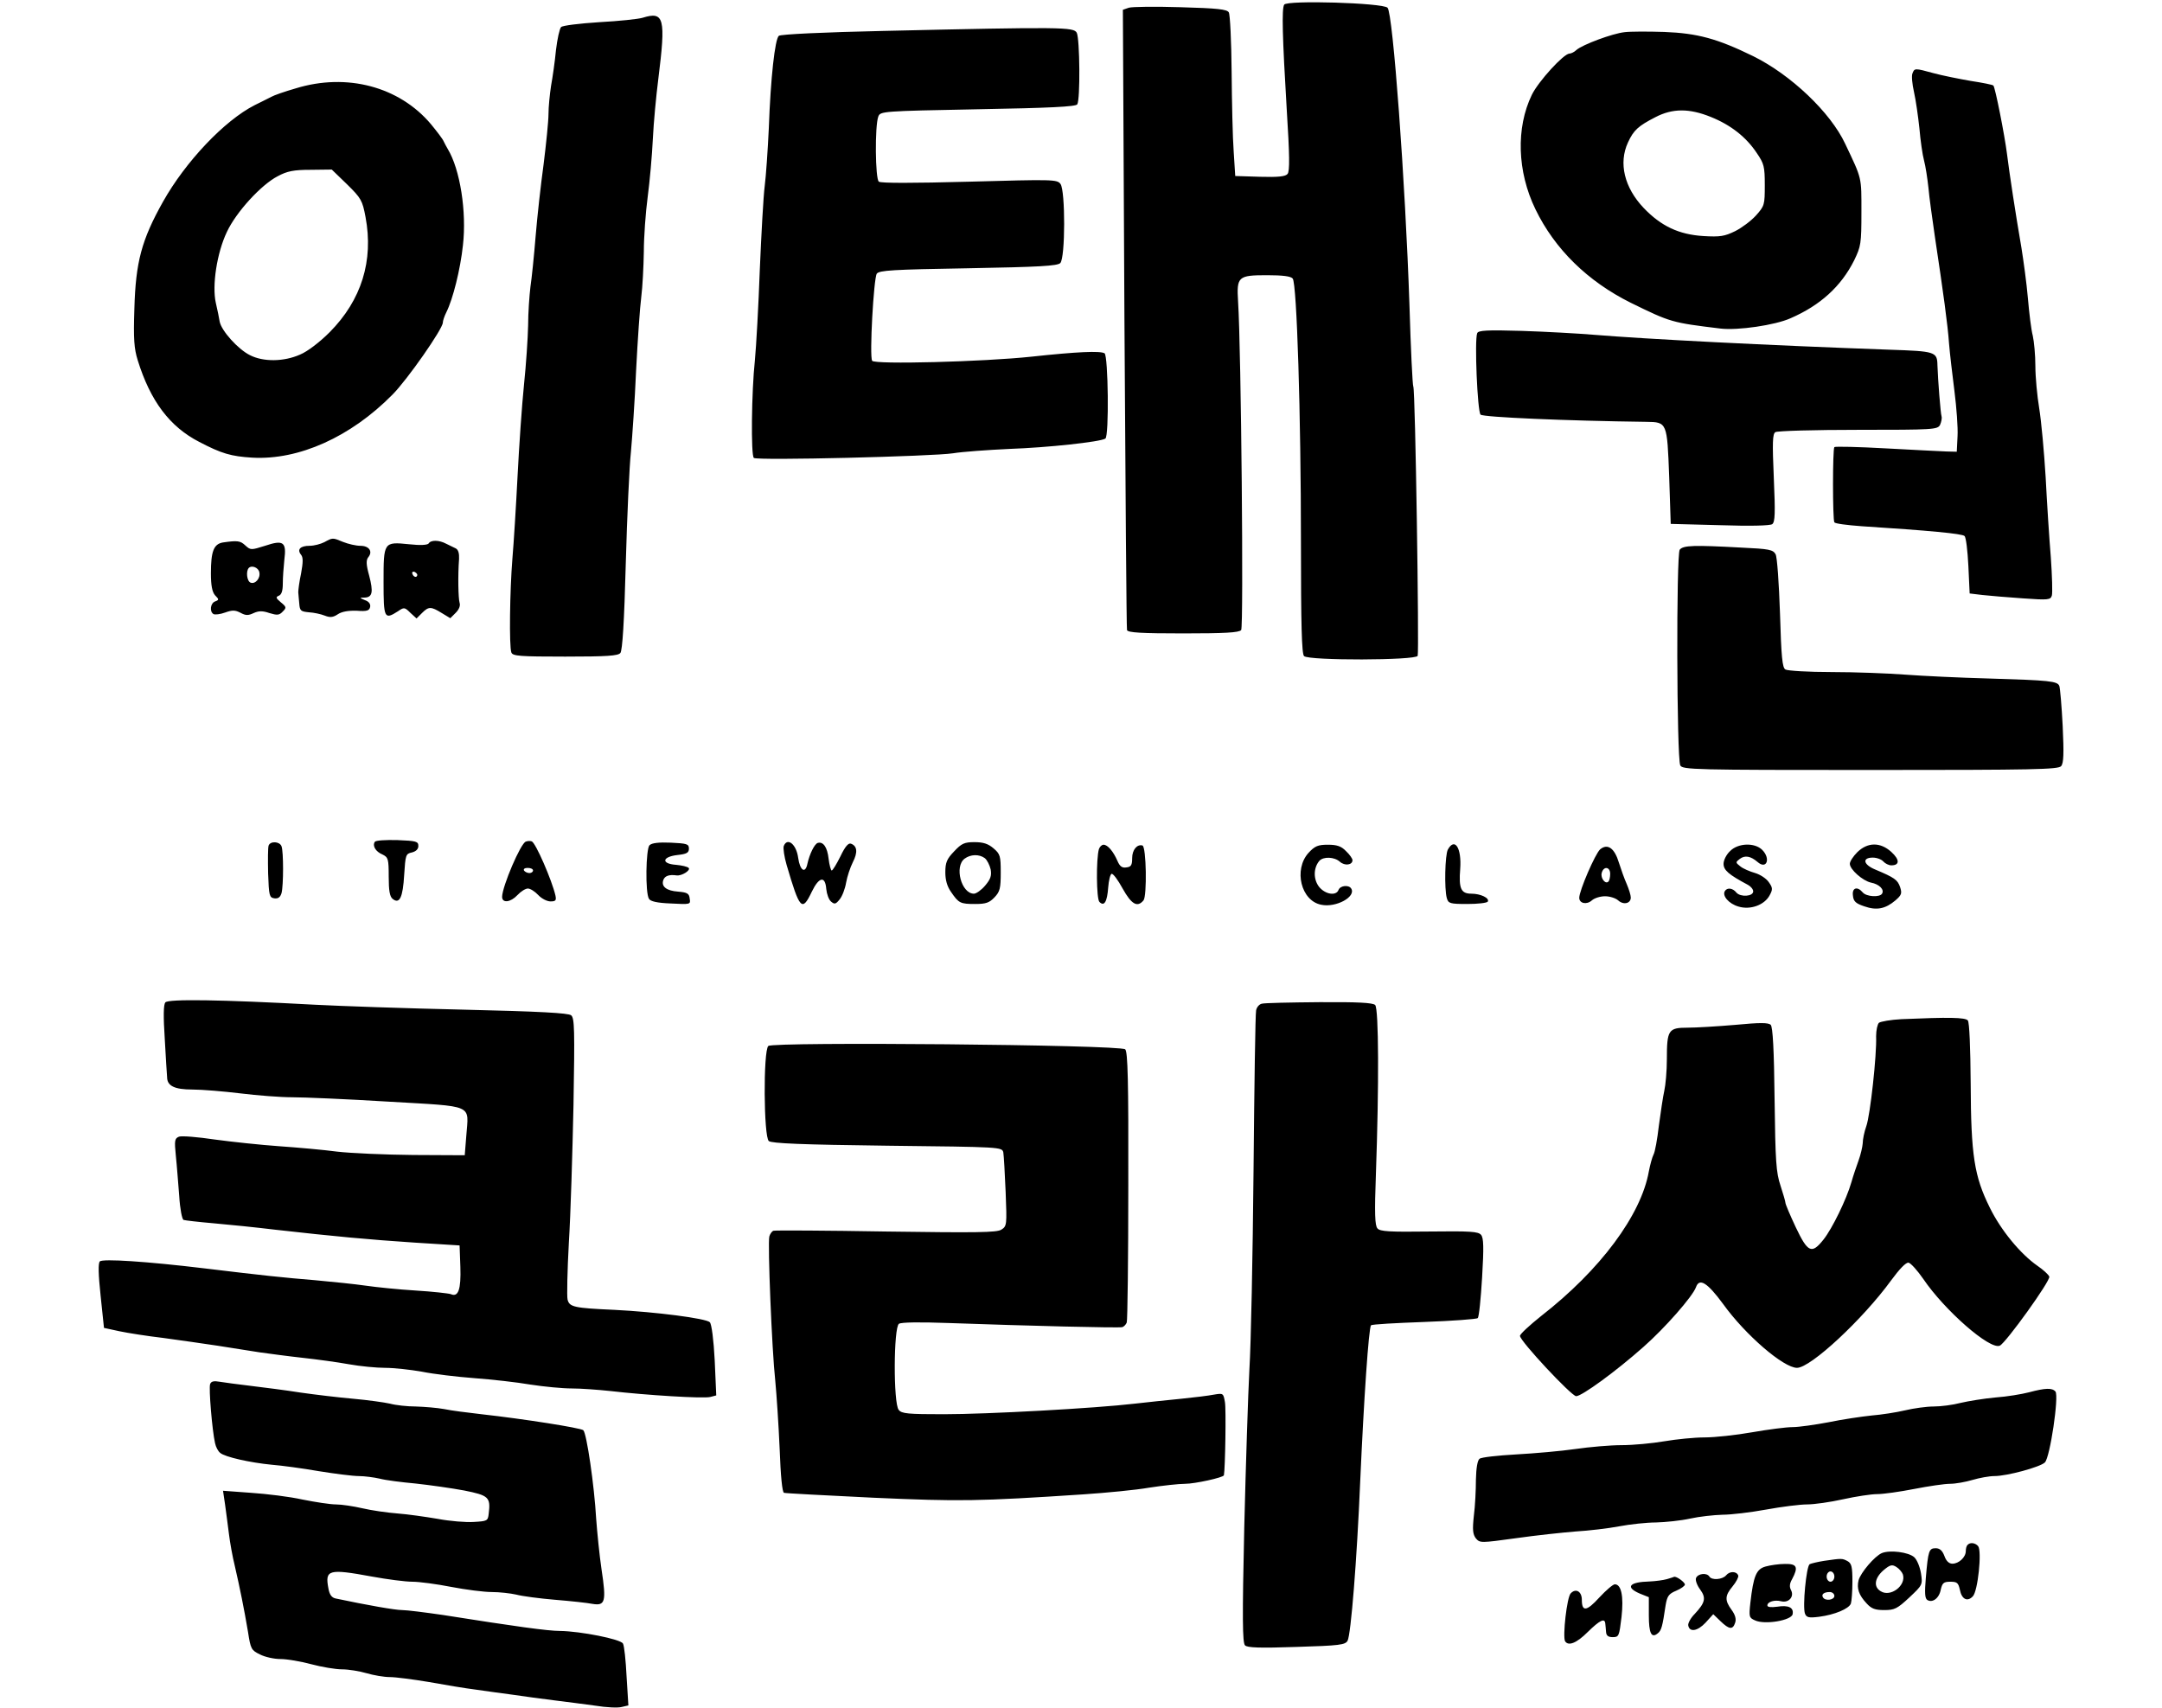<svg height="1975" viewBox="51.2 16.2 762.9 662.8" width="2500" xmlns="http://www.w3.org/2000/svg"><path d="m511.5 18c-1 1.6-.7 12.5 1 40.9 1.1 17.4 1.2 23.8.3 24.8-.8 1-3.6 1.3-10.7 1.1l-9.6-.3-.6-9.5c-.4-5.2-.7-19.2-.8-31s-.6-22.2-1.1-23c-.7-1.2-4.4-1.6-18.7-2-9.8-.3-18.8-.2-20.1.2l-2.3.8.6 119.8c.4 65.8.8 120.3 1 120.9.3 1 5.6 1.3 21.8 1.3 16 0 21.7-.3 22.5-1.3 1-1.1 0-109.3-1.2-127.5-.6-9.7 0-10.2 11.3-10.2 6 0 9.2.4 9.9 1.3 1.6 1.9 3.2 53 3.2 102.3 0 32.1.3 43.3 1.2 44.2 1.8 1.8 43.4 1.7 44.1-.1.6-1.7-.9-103.3-1.7-104.5-.3-.5-1-14.8-1.5-31.8-1.6-47.7-6.4-113.1-8.5-115.2-1.9-1.9-39-3-40.1-1.2zm-249 5.1c-1.6.5-9.2 1.3-16.7 1.7-7.8.5-14.3 1.3-14.9 1.9s-1.5 4.7-2 9c-.4 4.3-1.3 10.5-1.9 13.8-.5 3.3-1 8.2-1 11 0 2.7-.9 11.5-1.9 19.5-1.1 8-2.5 20.6-3.1 28s-1.5 16.2-2 19.5c-.4 3.3-.9 10-.9 15-.1 4.9-.8 15.3-1.6 23s-1.9 23.7-2.5 35.5-1.5 26.2-2 32c-1 12.3-1.3 34.1-.4 36.4.5 1.4 3.3 1.6 20.9 1.6 16.2 0 20.5-.3 21.4-1.4.8-1 1.5-12.1 2.1-34.8.5-18.3 1.4-37.8 2-43.3.5-5.5 1.5-19.7 2-31.5.6-11.8 1.5-24.7 2-28.5.5-3.9.9-11.7 1-17.5 0-5.8.7-15.4 1.5-21.4s1.7-16.1 2-22.5 1.3-16.8 2.1-23.1c3-23.9 2.3-26.5-6.1-23.9zm93.5 5.1c-23.1.5-39.9 1.3-40.6 1.9-1.5 1.2-3.2 16.2-3.9 35.9-.4 8.5-1.1 18.6-1.6 22.5-.5 3.8-1.3 18.5-1.9 32.5-.5 14-1.4 29.8-1.9 35-1.3 12-1.6 37-.4 37.9 1.2 1.1 69.6-.6 77.3-1.8 3.6-.6 13.5-1.3 22-1.7 14.5-.5 35.1-2.7 37.1-4 1.5-.9 1.1-32.1-.3-33.1-1.7-1-10.7-.6-28.3 1.3-18.7 2-61 3.1-61.9 1.6-1.1-1.8.6-32 1.8-33.8 1-1.3 6-1.6 35.5-2.1 27.6-.5 34.5-.9 35.7-2 2-2 2-28.1.1-30.7-1.3-1.8-3-1.8-35.3-.9-22.4.6-34.3.6-35.2 0-1.4-1.1-1.6-21.6-.2-25.3.8-2 1.5-2.1 38.6-2.8 27.9-.5 38-1 38.6-1.9 1.2-1.8 1-25.5-.2-27.8-1.2-2.2-5.5-2.3-75-.7zm287.5.5c-4.6.5-16.2 4.8-18.6 6.9-.8.8-2.1 1.4-2.7 1.4-2.2 0-12 10.7-14.6 16-6.2 12.8-5.7 29.8 1.4 44.4 7.5 15.5 20.3 28 37 36.3 15.5 7.6 15.9 7.7 34.8 10 6.7.8 21.2-1.3 27.2-4 11.5-5 19.6-12.3 24.7-22.5 2.6-5.4 2.8-6.4 2.8-18.7 0-13.8.3-12.6-6.3-26.5-5.7-12.2-21.1-26.8-35.7-34-13.9-6.8-21.6-8.9-34.5-9.4-6.3-.2-13.3-.2-15.5.1zm33.6 32.9c7.7 3.1 13.7 7.8 17.8 14 2.8 4.1 3.1 5.2 3.1 12.4 0 7.7-.1 8.1-3.4 11.8-1.9 2.1-5.5 4.8-8.1 6.1-4.1 2-5.8 2.3-12.4 1.9-9.4-.6-16.3-3.8-23.1-10.9-7.5-7.9-9.8-17.4-6.1-25.4 2.2-4.8 4-6.4 10.6-9.8 6.7-3.5 13.2-3.5 21.6-.1zm78.2-16.9c-.4.9-.1 4.1.6 7.2s1.6 9.4 2.1 14.1c.4 4.7 1.2 10.3 1.8 12.5s1.3 6.9 1.7 10.5c.3 3.6 1.5 12.1 2.5 19 3.3 21.9 5 34.3 5.5 41.5.3 3.8 1.3 12.2 2.1 18.5s1.4 14.2 1.2 17.5l-.3 6-4-.1c-2.2-.1-12.8-.6-23.5-1.2s-19.7-.8-20-.5c-.7.6-.7 28.2 0 29.2.3.5 5 1.1 10.5 1.5 26.5 1.7 39.1 2.9 40 3.8.6.5 1.2 5.7 1.5 11.6l.5 10.7 5 .6c2.8.3 9.8.9 15.7 1.3 9.8.7 10.7.6 11.2-1.1.3-1 .1-7.7-.4-14.8-.6-7.2-1.5-21.1-2-31-.6-9.9-1.7-21.9-2.5-26.8-.8-4.8-1.5-12.2-1.5-16.5 0-4.2-.5-9.5-1-11.7-.6-2.2-1.4-8.7-1.9-14.6-.5-5.8-1.7-14.5-2.5-19.5-2.3-13.3-4.7-29.1-5.6-36.4-.9-7.2-4.6-26-5.3-26.6-.2-.3-4.2-1.1-8.8-1.8-4.6-.8-11.1-2.1-14.4-3-7.3-2-7.4-2-8.2.1zm-627.4 5.8c-4.2 1.2-8.5 2.7-9.5 3.3-1 .5-3.9 2-6.4 3.2-11.8 6-26.9 22-35.6 37.5-8.3 14.8-10.6 23.4-11.1 41.5-.4 11.8-.1 15.5 1.3 20 4.9 15.8 12.4 25.8 23.9 31.7 8.6 4.5 12.3 5.6 20.6 6.1 18 1 38.1-8 54.3-24.4 5.8-5.8 19.6-25.6 19.6-28 0-.7.6-2.5 1.4-4.1 2.5-5 5.4-16.5 6.4-25.9 1.5-13-1.1-29.5-5.9-37.4-.5-.8-1.2-2.2-1.6-3-.3-.8-2.6-3.8-4.9-6.6-12.3-14.6-32.7-20-52.5-13.9zm19.9 37.2c5.5 5.4 6 6.3 7.2 12.7 3.2 17-1.6 32.3-13.9 44.7-3.9 3.9-8.6 7.5-11.5 8.7-6.3 2.8-14.3 2.9-19.5.2-4.6-2.3-11-9.4-11.7-13-.2-1.4-.9-4.7-1.5-7.3-1.5-6.7.4-19.3 4.3-27.5 3.6-7.7 13.3-18.3 19.7-21.6 3.7-2 6.2-2.5 12.8-2.5l8.2-.1z"/><path d="m586.4 145.5c-1.1 2.7.1 30.4 1.3 31.6 1 1 33.1 2.4 64.4 2.8 8 .1 8 .2 8.8 21.2l.6 18.4 19 .5c11.9.4 19.5.2 20.4-.4 1.1-.9 1.2-4.2.6-17.9-.6-13.8-.5-17.1.6-17.8.8-.5 15.2-.9 32.1-.9 29.3 0 30.8-.1 31.8-1.9.5-1.1.8-2.6.6-3.3-.4-1.2-1.4-14-1.6-19.8-.1-5.3-.7-5.5-18.7-6.1-47.5-1.7-94.1-4.1-114.8-5.8-6-.5-18.6-1.2-27.8-1.5-13.6-.4-16.9-.2-17.3.9zm-447.4 81.1c-1.4.7-3.9 1.4-5.7 1.4-3.6 0-5 1.4-3.3 3.5.8 1 .8 2.8 0 7.2-.7 3.2-1.1 6.5-1.1 7.3.1.8.2 2.8.4 4.5.2 2.7.6 3 3.7 3.3 1.9.1 4.7.7 6.2 1.3 2 .8 3.2.7 5-.5 1.6-1.1 4.2-1.5 7.4-1.4 3.9.3 4.9 0 5.2-1.5.2-1.1-.5-2.1-2-2.6-2.2-.9-2.2-1-.2-1 3.1-.1 3.5-2.1 1.8-8.6-1.2-4.3-1.2-6-.3-7.1 1.8-2.2.3-4.4-3.1-4.4-1.7 0-4.7-.7-6.7-1.5-4.1-1.7-4-1.7-7.3.1zm-39.3.1c-3.6.6-4.7 3.4-4.7 12 0 4.7.5 7.2 1.6 8.5 1.6 1.6 1.6 1.8 0 2.4-1.8.7-2.2 3.9-.6 4.9.6.3 2.6.1 4.5-.6 2.8-1 3.9-1 6 .1 2 1.1 3 1.1 5.1.1 2-.9 3.5-.9 6.1 0 3 .9 3.8.9 5.2-.6 1.5-1.5 1.4-1.8-.8-3.6-1.9-1.6-2-2-.8-2.5 1.1-.4 1.6-1.9 1.6-4.7 0-2.3.3-6.5.6-9.3.9-6.9-.4-7.8-7.5-5.4-5.4 1.7-5.6 1.7-7.6-.1-2-1.9-3.1-2-8.7-1.2zm14.1 11.6c.5 2.3-1.6 4.7-3.4 4-1.4-.5-1.9-4.4-.7-5.7 1.2-1.2 3.8-.1 4.1 1.7zm65.7-11.2c-.5.6-3.1.8-7.6.3-9.9-1-9.9-.9-9.9 14.7 0 14.1.3 14.7 5.6 11.3 2.3-1.6 2.6-1.6 4.8.6l2.4 2.2 2.1-2.1c2.6-2.6 3.5-2.6 7.7 0l3.3 2 2.1-2.1c1.3-1.3 1.9-2.8 1.5-3.9-.5-1.7-.7-10.5-.2-17 .1-2.2-.3-3.6-1.3-4.1-.8-.4-2.5-1.2-3.7-1.8-2.8-1.5-6-1.5-6.8-.1zm-4.4 12.2c-.1 1.2-1.5.9-1.9-.4-.3-.6.1-1 .8-.8.6.3 1.1.8 1.1 1.2zm489.9-9.8c-1.4 1.7-1.2 80.8.2 83.7.8 1.7 5.3 1.8 73.7 1.8 64 0 73-.2 74.1-1.5 1-1.2 1.1-4.9.6-15.6-.4-7.8-1-14.7-1.3-15.5-.7-1.9-3.9-2.2-27.3-2.9-11.3-.3-25.9-1-32.5-1.5s-19.4-1-28.5-1-17.2-.5-18-1c-1.2-.7-1.6-4.8-2.1-21.8-.4-11.7-1.1-21.8-1.7-22.9-1-1.8-2.5-2.1-13.3-2.6-18.4-1-22.5-.9-23.9.8zm-506.4 113.4c-1 1.5.3 3.8 3 4.9 2.2 1.1 2.4 1.7 2.4 8.6 0 5.4.4 7.7 1.5 8.6 2.7 2.2 4-.5 4.5-9.3.5-7.7.6-8.2 3-8.7 1.6-.4 2.5-1.3 2.5-2.5 0-1.8-.8-2-8.2-2.3-4.5-.1-8.4.1-8.7.7zm58.6-.1c-2 .6-9.1 17.3-9.2 21.4 0 2.6 3.3 2.2 6-.7 1.3-1.4 3.1-2.5 4-2.5s2.7 1.1 4 2.5 3.4 2.5 4.8 2.5c2 0 2.3-.4 1.9-2.3-1.4-6-7.7-20.5-9.2-21-.5-.2-1.6-.2-2.3.1zm2.8 11.2c0 .5-.6 1-1.4 1s-1.8-.5-2.1-1c-.3-.6.3-1 1.4-1 1.2 0 2.1.4 2.1 1zm-102.6-9.7c-.3.8-.3 5.6-.2 10.8.3 8.7.5 9.4 2.4 9.7 1.5.2 2.3-.4 2.8-2 .8-3 .8-16.2 0-18.2-.7-1.9-4.3-2.1-5-.3zm147.8-.1c-1.4 1.4-1.7 18.5-.2 20.8.6 1 3.2 1.6 8.5 1.8 7.6.4 7.7.4 7.3-1.9-.2-2-1-2.4-4.5-2.7-4.5-.3-6.7-2-5.7-4.6.6-1.5 2.2-2.1 5.1-1.7 2 .3 5.6-2 4.7-2.9-.5-.5-2.7-1-4.9-1.2-5.8-.4-5.5-3.1.5-3.8 3.7-.4 4.5-.9 4.5-2.5 0-1.8-.8-2-7-2.3-4.6-.2-7.4.1-8.3 1zm52.1.3c-.3.9.2 4.2 1.1 7.3 5.1 17.4 6 18.4 9.8 10.4 2.8-5.8 5.2-6.2 5.6-1 .2 2 1 4.2 1.9 4.9 1.3 1.1 1.8 1 3.3-.9 1-1.2 2.1-4.1 2.5-6.5.4-2.3 1.6-5.9 2.6-7.9 2-3.9 1.7-6.3-.7-7.2-1-.4-2.3 1.1-4.1 4.9-1.5 3-3 5.5-3.4 5.5-.3 0-.9-2.1-1.2-4.6-.5-4.5-2.1-6.7-4.2-6.1-1.3.4-3.2 4.4-4 8-.8 4.1-2.9 2.8-3.6-2.2-.7-5.3-4.2-8.1-5.6-4.6zm66.1 2.1c-2.8 2.9-3.4 4.3-3.4 8.1 0 3 .7 5.5 2.2 7.6 3 4.4 3.6 4.7 9.4 4.7 4.2 0 5.5-.5 7.5-2.6 2.1-2.2 2.4-3.5 2.4-9.6 0-6.4-.2-7.2-2.8-9.4-2.1-1.8-4-2.4-7.4-2.4-3.9 0-5 .5-7.9 3.6zm11.9 2.6c.9.7 1.9 2.7 2.3 4.4.4 2.4 0 3.7-2.1 6.2-1.5 1.8-3.5 3.2-4.4 3.2-4.9 0-7.7-10.6-3.6-13.6 2.3-1.7 5.6-1.8 7.8-.2zm44.3-3.5c-1.1 3.8-1 19.3.2 20.5 1.9 1.9 3-.1 3.4-5.6.2-2.7.8-5.1 1.3-5.3.6-.2 2.5 2.4 4.3 5.7 3.4 6.1 5.7 7.5 8.1 4.6 1.4-1.7 1.1-20.8-.4-21.3-2.1-.6-4 1.7-4 4.9 0 2.7-.4 3.4-2.2 3.6-1.7.3-2.6-.4-3.5-2.5-1.6-3.7-3.8-6.3-5.4-6.3-.7 0-1.5.8-1.8 1.7zm81.3 1.5c-5.8 6.5-2.9 18.6 5 20.1 5.7 1.2 13.6-3.1 11.6-6.3-.9-1.5-4.2-1.2-4.9.5-.9 2.5-5.2 1.8-7.6-1.2-2.2-2.9-2.2-7.2.1-10 1.6-1.8 5.9-1.6 8 .3 1.9 1.7 4.9 1.3 4.9-.6 0-.6-1.1-2.2-2.5-3.5-1.8-1.9-3.5-2.5-7-2.5-3.9 0-5.1.5-7.6 3.2zm54.1-1.3c-1.1 2.1-1.4 15.2-.4 18.8.6 2.1 1.2 2.3 8 2.3 4 0 7.5-.4 7.9-.9.8-1.4-2.8-3.1-6.4-3.1-4 0-4.9-2-4.3-9.6.6-8.1-2.1-12.4-4.8-7.5zm59.1-.1c-1.9 1.7-8.1 16-8.1 18.8 0 2.2 2.9 2.8 4.9 1 1-.9 3.3-1.6 5.1-1.6s4.1.7 5.1 1.6c2.1 1.9 4.9 1.2 4.9-1.1 0-.9-.7-3.2-1.6-5.3-.9-2-2.2-5.7-3-8.2-1.7-5.7-4.4-7.6-7.3-5.2zm3.9 9.5c0 1.3-.3 2.7-.7 3-1.1 1.2-3.1-1.3-2.6-3.3.7-2.8 3.3-2.5 3.3.3zm46.5-8.8c-1.4 1.3-2.5 3.5-2.5 4.9 0 2.5 2 4.2 9.5 8.2 1.1.6 2 1.7 2 2.5 0 2-4.9 2.3-6.5.5-1.4-1.8-3.6-2.1-4.5-.6-1.1 1.8 1.5 4.9 5.3 6 4.6 1.4 10.1-.6 12.1-4.4 1.2-2.2 1.2-2.9-.3-5-.9-1.4-3.3-3-5.3-3.6-2.1-.6-4.7-1.7-5.8-2.6-1.9-1.5-1.9-1.6-.2-2.9 2-1.5 4.2-1.1 6.9 1.2 3.5 3.1 5.2-1.3 1.8-4.7-2.9-2.9-9.4-2.7-12.5.5zm49.4.4c-1.6 1.6-2.9 3.6-2.9 4.5 0 2.2 5 6.6 8.2 7.3 3.2.6 5.3 2.7 4.3 4.3-.9 1.5-6.1 1.2-7.5-.5-2.1-2.5-4.2-1.8-3.8 1.2.2 2.3 1.1 3.1 4.4 4.2 4.8 1.7 8.2 1 12.1-2.3 2.4-2.1 2.6-2.7 1.8-5.2-1-2.8-2.1-3.6-9.7-6.8-4.6-1.9-5.1-4.6-.9-4.6 1.6 0 3.4.7 4.1 1.5s2.1 1.5 3.1 1.5c3.3 0 3.3-2.2 0-5.2-4.3-3.9-9.2-3.8-13.2.1zm-656.6 58.3c-.7.9-.8 5.3-.2 14.3.4 7.1.8 13.8.9 14.7 0 3.4 2.9 4.8 9.8 4.8 3.7 0 12.1.7 18.7 1.5 6.5.8 15.5 1.5 20 1.5 4.4 0 21.2.7 37.4 1.7 33.8 2 31.1.8 30.2 13.3l-.6 7.5-20-.1c-11-.1-24.3-.7-29.5-1.3-5.2-.7-15.3-1.6-22.5-2.1-7.1-.5-18.4-1.7-25-2.6-6.7-1-12.9-1.5-13.9-1.1-1.7.7-1.8 1.5-1.2 7.5.4 3.7.9 10.7 1.3 15.5.3 5 1.1 9.1 1.7 9.3s5.8.8 11.6 1.3 16.6 1.6 24 2.5c23.1 2.6 35.9 3.8 54 5l17.5 1.1.3 8.3c.3 8.8-.8 11.9-3.7 10.6-.9-.3-7-1-13.6-1.4s-15.4-1.3-19.5-1.9-12.9-1.5-19.5-2.1c-12.2-1-19.9-1.8-43-4.6-22.4-2.7-39.5-3.8-40.6-2.7-.7.7-.6 4.9.3 13.4l1.3 12.4 6 1.3c3.3.7 11 1.9 17 2.6 6.1.8 15.5 2.2 21 3 5.5.9 12.9 2 16.5 2.6 3.6.5 11 1.5 16.5 2.1s13.6 1.7 18 2.5 10.8 1.4 14.1 1.4c3.4 0 9.8.7 14.3 1.5 4.4.9 13.6 2 20.3 2.5 6.8.5 16.6 1.6 21.8 2.5 5.2.8 12.4 1.5 16 1.5s10.3.5 15 1c13.8 1.6 36.2 3 38.8 2.3l2.3-.6-.6-13.6c-.4-7.9-1.2-14.1-1.9-14.8-1.5-1.5-21-4-37-4.8-15.7-.7-17.5-1.1-18.2-4-.3-1.2-.1-11.2.5-22.1.7-11 1.4-35 1.8-53.4.5-29.3.4-33.7-.9-34.8-1.1-.9-12.1-1.5-41.9-2.2-22.2-.5-48-1.4-57.4-1.9-36.8-2-57.1-2.3-58.2-.9zm425.5.5c-1 .2-2 1.4-2.2 2.6-.3 1.2-.7 29.2-1 62.2s-1 67.6-1.6 77c-.5 9.3-1.4 37-2 61.5-.8 35.3-.7 44.7.3 45.7.9.9 5.6 1.1 20 .6 16.7-.5 18.9-.8 19.8-2.4 1.3-2.5 3.6-31.1 4.9-61.9 1.4-31.6 3.3-59.7 4.2-60.5.3-.4 9.6-.9 20.6-1.3s20.4-1.1 20.8-1.5c.5-.4 1.2-7.5 1.7-15.8.7-11.7.6-15.3-.4-16.5-1.1-1.3-4.1-1.5-20.1-1.3-15.4.2-19.1 0-20.1-1.2-1-1.1-1.2-5.7-.6-21.4 1.2-33.8 1.1-63.9-.3-65.3-.9-.9-7-1.2-21.7-1.1-11.4.1-21.4.3-22.3.6zm248.2 6c-4.1.2-8 .9-8.7 1.4-.6.6-1.1 2.9-1.1 5.2.3 7.2-2.3 30.7-3.8 34.9-.8 2.2-1.4 5.2-1.4 6.7-.1 1.4-.8 4.4-1.6 6.6s-2.1 6-2.8 8.5c-1.9 6.6-7.4 17.9-10.8 22.2-4.6 5.8-6.1 5.1-10.8-4.8-2.2-4.7-4-8.9-4-9.5 0-.5-.9-3.5-1.9-6.6-1.7-5.1-2-9.3-2.3-33.5-.2-19.2-.7-28.1-1.5-28.9-.9-.9-4.3-.9-13.7 0-7 .6-15.3 1.1-18.6 1.1-7.4 0-8 .9-8 12.2 0 4.6-.5 10.1-1 12.3s-1.4 8.3-2.1 13.5c-.6 5.2-1.5 10.3-2.1 11.3-.5 1-1.3 3.9-1.8 6.5-3 16.9-18.8 38.2-41.8 56.1-4.5 3.6-8.2 7-8.2 7.7 0 2 20 23.4 21.8 23.4 2.2 0 15.4-9.6 26.1-19.1 8.4-7.4 19.1-19.6 20.4-23.2 1.3-3.7 4.4-1.8 10.5 6.5 8.7 12.1 23.5 24.8 28.7 24.8 5.3 0 25.5-18.8 36.5-33.9 3.3-4.5 5.8-7.1 6.8-6.9.9.2 3.4 3 5.7 6.3 8.2 12.1 25.8 27.6 29.7 25.9 2.3-1 19.8-25.3 19.2-26.8-.3-.8-2.4-2.7-4.6-4.2-6.6-4.6-14.2-13.8-18.5-22.6-6-12.1-7.3-20.2-7.4-48.1-.1-14.1-.5-23.7-1.1-24.5-1-1.2-7.4-1.3-25.8-.5zm-439.7 10.4c-2 2-1.8 35.2.2 36.9 1.1.9 12.8 1.4 46 1.8 44.2.5 44.5.5 45 2.6.2 1.2.6 8.1.9 15.3.5 12.9.5 13.3-1.7 14.7-1.8 1.1-9.5 1.2-44.7.7-23.4-.4-43-.5-43.7-.3-.6.2-1.3 1.2-1.6 2.2-.7 2.6 1 44.3 2.3 56 .5 5.2 1.3 17.1 1.7 26.3.4 10.8 1 17 1.7 17.2.6.2 16.2 1 34.6 1.9 33.7 1.5 40.7 1.4 81.6-1.3 8.9-.6 20.4-1.7 25.5-2.6 5.2-.8 11.5-1.5 14-1.5 3.7 0 14.7-2.4 15-3.3.5-2.4.9-25.9.4-28.4-.6-3.5-.7-3.5-4.3-2.9-2 .4-7.7 1.1-12.7 1.6-4.9.5-13 1.3-18 1.9-15.3 1.8-57.2 4.1-74.1 4.1-13.8 0-16.4-.2-17.5-1.7-2.1-2.5-2-32 .1-33.4 1-.6 7.9-.7 19-.3 30.9 1.1 66.5 2 67.7 1.6.6-.2 1.4-1 1.7-1.8s.6-24.7.6-53.1c.1-40.8-.2-51.9-1.2-52.9-1.9-1.8-136.8-3-138.5-1.3zm-216.6 131.2c-.6 1.5.8 18.1 1.9 22.9.3 1.5 1.2 3.2 2 3.8 1.8 1.6 11.7 3.8 20 4.6 3.8.3 12 1.4 18.3 2.5 6.2 1 13.2 1.9 15.5 1.9 2.2 0 5.9.5 8.1 1 2.2.6 8.5 1.4 14 1.9 5.5.6 14 1.8 18.8 2.7 9.5 1.9 10.3 2.6 9.5 9-.3 2.8-.6 2.9-5.8 3.2-3 .2-9.3-.3-14-1.2-4.7-.8-11.7-1.8-15.7-2.1s-10.1-1.2-13.5-2c-3.5-.8-8.1-1.5-10.3-1.5s-8-.9-13-1.9c-4.9-1.1-13.9-2.2-19.9-2.6l-10.9-.8.8 5.4c.4 3 1.1 8.1 1.5 11.4s1.4 8.9 2.3 12.5c1.9 8.2 3.6 16.6 5.1 25.5 1 6.6 1.3 7.1 4.6 8.7 1.9 1 5.5 1.8 8 1.8s7.8.9 11.9 2 9.5 2 12 2 6.8.7 9.5 1.5 6.8 1.5 9 1.5c2.3 0 9.1.9 15.1 1.9 6.1 1.1 14.4 2.5 18.5 3 4.1.6 10.7 1.5 14.5 2 3.9.6 10.8 1.5 15.5 2.1s12 1.5 16.2 2.1c4.2.7 8.8.9 10.2.5l2.6-.6-.7-11.3c-.3-6.1-.9-11.9-1.4-12.7-.8-1.7-16.5-4.8-24.4-4.9-4.7 0-17.1-1.7-45.5-6.2-6.9-1-14-1.9-15.8-1.9-2.7 0-13.5-1.9-25.8-4.5-1.5-.3-2.4-1.5-2.8-3.9-1.4-7.3 0-7.7 16.9-4.6 6 1.1 13 2 15.7 2 2.6 0 9.4.9 15 2 5.7 1.1 12.8 2 15.8 2s7.3.5 9.5 1c2.2.6 9 1.5 15 2 6.1.5 12.6 1.2 14.6 1.6 4.9.8 5.4-.8 3.5-13.3-.8-5.4-1.7-14.3-2.1-19.8-.7-12.7-3.7-33.2-5-34.3-1-.9-23.3-4.4-39.5-6.2-5.2-.6-11.7-1.4-14.5-2-2.7-.5-7.7-.9-11-1-3.3 0-7.8-.5-10-1.1-2.2-.5-8.6-1.4-14.2-1.9-5.7-.5-14.9-1.6-20.5-2.4-5.7-.9-14.3-2-19.3-2.6-4.9-.6-10.4-1.3-12.1-1.6-2.2-.4-3.3-.2-3.7.9zm705.8 3.2c-2.7.7-8.6 1.7-13 2-4.4.4-10.5 1.4-13.5 2.1-3 .8-7.7 1.4-10.5 1.4-2.7 0-7.8.7-11.1 1.5-3.4.8-9.2 1.7-13 2-3.8.4-11.3 1.5-16.6 2.6-5.3 1-11.6 1.9-14 1.9s-9.4.9-15.7 2c-6.2 1.1-14.5 2-18.5 2-3.9 0-10.9.7-15.6 1.5s-12.1 1.5-16.5 1.5-12.5.7-18 1.5-15.8 1.7-23 2.1c-7.1.4-13.6 1.1-14.2 1.7-.8.6-1.3 3.6-1.4 8.1 0 3.9-.3 10.2-.8 14-.6 5.5-.4 7.2.8 8.8 1.6 1.8 1.8 1.8 15.6-.1 7.7-1.1 18.1-2.2 23.1-2.6 5.1-.3 12.7-1.2 16.9-2s10.7-1.5 14.3-1.5c3.7-.1 9.6-.7 13.2-1.5s9.2-1.4 12.6-1.5c3.3 0 10.9-.9 16.9-2s13.2-2 15.9-2c2.8 0 9.1-.9 14-2 5-1.1 10.9-2 13.2-2 2.4 0 8.8-.9 14.4-2s11.8-2 13.9-2 6-.7 8.7-1.5 6.5-1.5 8.5-1.5c4.9 0 17.8-3.5 19.6-5.3 2-2 5.5-25.7 4.1-27.5-1.3-1.5-3.9-1.4-10.3.3zm-23.8 59.2c-.4.3-.7 1.4-.7 2.4 0 2.4-2.7 4.9-5.2 4.9-1.3 0-2.4-1-3.1-3-.8-2.1-1.8-3-3.4-3-2.6 0-2.9 1-3.8 11.4-.5 5.9-.4 8.1.6 8.7 2 1.2 4.6-.7 5.2-4.1.6-2.5 1.1-3 3.7-3s3.1.4 3.7 3.1c.7 3.7 2.9 4.8 5 2.6 2-1.9 3.6-17.6 2.1-19.5-1.1-1.3-3.1-1.6-4.1-.5zm-33.3 3.2c-2.8 1.2-8.2 7.6-9 10.5-.8 3.2.1 5.8 3.1 9 1.9 2.1 3.3 2.6 6.9 2.6 3.9 0 5-.5 9.7-4.9 5.1-4.8 5.2-4.9 4.5-9.4-.4-2.4-1.5-5.2-2.6-6.2-2.2-2-9.5-2.9-12.6-1.6zm8.2 8.3c1.3 4.3-4.8 8.9-8.6 6.5-2.9-1.7-2.4-5.1 1-8.1 2.6-2.2 3.4-2.4 5.1-1.3 1 .6 2.2 2 2.5 2.9zm-30.6-5.3c-2.5.4-5 1-5.6 1.3-1.3.9-2.8 16.6-1.8 19.2.6 1.5 1.5 1.7 5.5 1.2 6.1-.8 11.5-3.1 12.3-5.1.3-.9.6-4.8.6-8.5 0-5.8-.3-7.1-1.9-8-2.1-1.1-2.2-1.1-9.1-.1zm4 6.1c0 1.1-.7 2-1.5 2s-1.5-.9-1.5-2 .7-2 1.5-2 1.5.9 1.5 2zm0 7.5c0 1.6-3.5 2.1-4.4.6-.8-1.2.4-2.1 2.6-2.1 1 0 1.8.7 1.8 1.5zm-26.7-11.4c-3.6 1-4.7 3.6-5.9 14.1-.6 5.4-.5 5.8 1.8 6.8 3.8 1.8 14.2 0 14.6-2.4.5-2.6-1.6-3.6-6-2.9-2.3.3-3.8.2-3.8-.5 0-1.4 2.8-2.3 5.4-1.6 2.9.7 5.1-1.8 3.8-4.3-.7-1.3-.6-2.6.4-4.3 2.5-4.7 1.9-6-2.8-5.9-2.4 0-5.7.5-7.5 1zm-15.3 3.4c-1.4 1.7-5.6 2-6.5.5-1-1.6-4.5-1.2-5.2.6-.3.8.4 2.8 1.6 4.4 2.4 3.3 2 5.1-2.1 9.5-1.6 1.6-2.7 3.7-2.5 4.5.5 2.7 3.6 2.2 6.7-1.1l3-3.3 2.8 2.7c3.4 3.3 4.8 3.4 5.7.6.5-1.4 0-3.1-1.4-5-2.7-3.7-2.6-5.5.4-9.1 1.4-1.7 2.4-3.6 2.2-4.2-.6-1.7-3.3-1.8-4.7-.1zm-23 1.5c-1.4.4-4.4.8-6.7.9-7.9.2-9.6 2.2-3.8 4.7l3.5 1.4v7c0 7 1 9.1 3.5 7 1.4-1.1 1.8-2.7 3-10.8.6-3.6 1.2-4.5 4.1-5.7 1.9-.8 3.4-1.9 3.4-2.4 0-.9-3.3-3.3-4.2-3-.2.1-1.4.5-2.8.9zm-26.2 7.1c-4.9 5.4-6.8 5.7-6.8.9 0-3.2-2.3-4.6-4.3-2.5-1.5 1.4-3.2 16.8-2.2 18.6 1.3 2 4.5.7 8.8-3.6 4.7-4.6 6.6-5.5 6.8-3.3.1.7.2 2.2.3 3.3.1 1.4.8 2 2.6 2 2.4 0 2.5-.4 3.4-7.8.9-8.1-.1-12.7-2.6-12.7-.7 0-3.4 2.3-6 5.1z"/></svg>